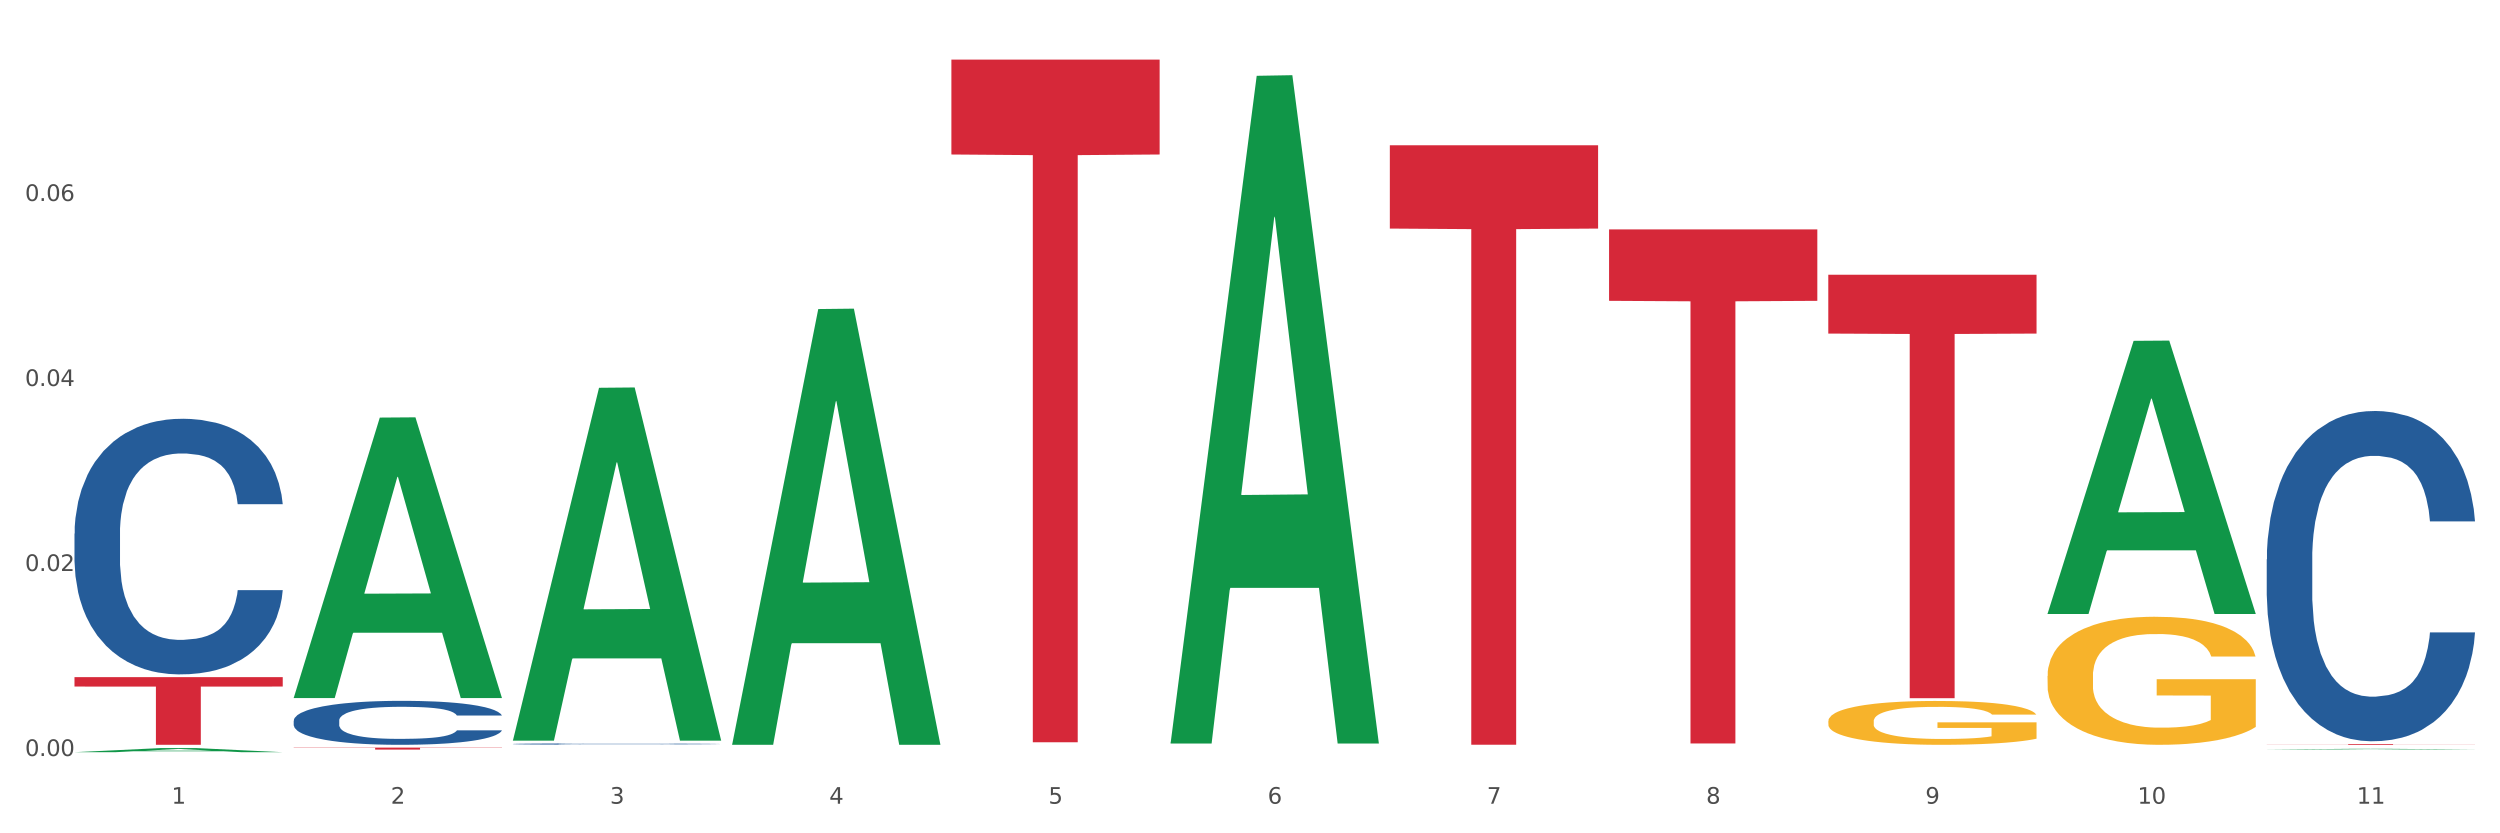 <?xml version="1.0" encoding="utf-8" standalone="no"?>
<!DOCTYPE svg PUBLIC "-//W3C//DTD SVG 1.1//EN"
  "http://www.w3.org/Graphics/SVG/1.1/DTD/svg11.dtd">
<svg xmlns:xlink="http://www.w3.org/1999/xlink" width="1080pt" height="360pt" viewBox="0 0 1080 360" xmlns="http://www.w3.org/2000/svg" version="1.1">
 <rect x="0" y="0" width="1080" height="360" fill="#333333" stroke="none"/>
 <defs>
  <style type="text/css">*{stroke-linejoin: round; stroke-linecap: butt}</style>
 </defs>
 <g id="figure_1">
  <g id="patch_1">
   <path d="M 0 360 
L 1080 360 
L 1080 0 
L 0 0 
z
" style="fill: #ffffff; stroke: #ffffff; stroke-linejoin: miter"/>
  </g>
  <g id="axes_1">
   <g id="matplotlib.axis_1">
    <g id="xtick_1">
     <g id="text_1">
      <!-- 1 -->
      <g style="fill: #4d4d4d" transform="translate(74.106 347.204) scale(0.096 -0.096)">
       <defs>
        <path id="DejaVuSans-31" d="M 794 531 
L 1825 531 
L 1825 4091 
L 703 3866 
L 703 4441 
L 1819 4666 
L 2450 4666 
L 2450 531 
L 3481 531 
L 3481 0 
L 794 0 
L 794 531 
z
" transform="scale(0.016)"/>
       </defs>
       <use xlink:href="#DejaVuSans-31"/>
      </g>
     </g>
    </g>
    <g id="xtick_2">
     <g id="text_2">
      <!-- 2 -->
      <g style="fill: #4d4d4d" transform="translate(168.812 347.204) scale(0.096 -0.096)">
       <defs>
        <path id="DejaVuSans-32" d="M 1228 531 
L 3431 531 
L 3431 0 
L 469 0 
L 469 531 
Q 828 903 1448 1529 
Q 2069 2156 2228 2338 
Q 2531 2678 2651 2914 
Q 2772 3150 2772 3378 
Q 2772 3750 2511 3984 
Q 2250 4219 1831 4219 
Q 1534 4219 1204 4116 
Q 875 4013 500 3803 
L 500 4441 
Q 881 4594 1212 4672 
Q 1544 4750 1819 4750 
Q 2544 4750 2975 4387 
Q 3406 4025 3406 3419 
Q 3406 3131 3298 2873 
Q 3191 2616 2906 2266 
Q 2828 2175 2409 1742 
Q 1991 1309 1228 531 
z
" transform="scale(0.016)"/>
       </defs>
       <use xlink:href="#DejaVuSans-32"/>
      </g>
     </g>
    </g>
    <g id="xtick_3">
     <g id="text_3">
      <!-- 3 -->
      <g style="fill: #4d4d4d" transform="translate(263.517 347.204) scale(0.096 -0.096)">
       <defs>
        <path id="DejaVuSans-33" d="M 2597 2516 
Q 3050 2419 3304 2112 
Q 3559 1806 3559 1356 
Q 3559 666 3084 287 
Q 2609 -91 1734 -91 
Q 1441 -91 1130 -33 
Q 819 25 488 141 
L 488 750 
Q 750 597 1062 519 
Q 1375 441 1716 441 
Q 2309 441 2620 675 
Q 2931 909 2931 1356 
Q 2931 1769 2642 2001 
Q 2353 2234 1838 2234 
L 1294 2234 
L 1294 2753 
L 1863 2753 
Q 2328 2753 2575 2939 
Q 2822 3125 2822 3475 
Q 2822 3834 2567 4026 
Q 2313 4219 1838 4219 
Q 1578 4219 1281 4162 
Q 984 4106 628 3988 
L 628 4550 
Q 988 4650 1302 4700 
Q 1616 4750 1894 4750 
Q 2613 4750 3031 4423 
Q 3450 4097 3450 3541 
Q 3450 3153 3228 2886 
Q 3006 2619 2597 2516 
z
" transform="scale(0.016)"/>
       </defs>
       <use xlink:href="#DejaVuSans-33"/>
      </g>
     </g>
    </g>
    <g id="xtick_4">
     <g id="text_4">
      <!-- 4 -->
      <g style="fill: #4d4d4d" transform="translate(358.223 347.204) scale(0.096 -0.096)">
       <defs>
        <path id="DejaVuSans-34" d="M 2419 4116 
L 825 1625 
L 2419 1625 
L 2419 4116 
z
M 2253 4666 
L 3047 4666 
L 3047 1625 
L 3713 1625 
L 3713 1100 
L 3047 1100 
L 3047 0 
L 2419 0 
L 2419 1100 
L 313 1100 
L 313 1709 
L 2253 4666 
z
" transform="scale(0.016)"/>
       </defs>
       <use xlink:href="#DejaVuSans-34"/>
      </g>
     </g>
    </g>
    <g id="xtick_5">
     <g id="text_5">
      <!-- 5 -->
      <g style="fill: #4d4d4d" transform="translate(452.928 347.204) scale(0.096 -0.096)">
       <defs>
        <path id="DejaVuSans-35" d="M 691 4666 
L 3169 4666 
L 3169 4134 
L 1269 4134 
L 1269 2991 
Q 1406 3038 1543 3061 
Q 1681 3084 1819 3084 
Q 2600 3084 3056 2656 
Q 3513 2228 3513 1497 
Q 3513 744 3044 326 
Q 2575 -91 1722 -91 
Q 1428 -91 1123 -41 
Q 819 9 494 109 
L 494 744 
Q 775 591 1075 516 
Q 1375 441 1709 441 
Q 2250 441 2565 725 
Q 2881 1009 2881 1497 
Q 2881 1984 2565 2268 
Q 2250 2553 1709 2553 
Q 1456 2553 1204 2497 
Q 953 2441 691 2322 
L 691 4666 
z
" transform="scale(0.016)"/>
       </defs>
       <use xlink:href="#DejaVuSans-35"/>
      </g>
     </g>
    </g>
    <g id="xtick_6">
     <g id="text_6">
      <!-- 6 -->
      <g style="fill: #4d4d4d" transform="translate(547.634 347.204) scale(0.096 -0.096)">
       <defs>
        <path id="DejaVuSans-36" d="M 2113 2584 
Q 1688 2584 1439 2293 
Q 1191 2003 1191 1497 
Q 1191 994 1439 701 
Q 1688 409 2113 409 
Q 2538 409 2786 701 
Q 3034 994 3034 1497 
Q 3034 2003 2786 2293 
Q 2538 2584 2113 2584 
z
M 3366 4563 
L 3366 3988 
Q 3128 4100 2886 4159 
Q 2644 4219 2406 4219 
Q 1781 4219 1451 3797 
Q 1122 3375 1075 2522 
Q 1259 2794 1537 2939 
Q 1816 3084 2150 3084 
Q 2853 3084 3261 2657 
Q 3669 2231 3669 1497 
Q 3669 778 3244 343 
Q 2819 -91 2113 -91 
Q 1303 -91 875 529 
Q 447 1150 447 2328 
Q 447 3434 972 4092 
Q 1497 4750 2381 4750 
Q 2619 4750 2861 4703 
Q 3103 4656 3366 4563 
z
" transform="scale(0.016)"/>
       </defs>
       <use xlink:href="#DejaVuSans-36"/>
      </g>
     </g>
    </g>
    <g id="xtick_7">
     <g id="text_7">
      <!-- 7 -->
      <g style="fill: #4d4d4d" transform="translate(642.339 347.204) scale(0.096 -0.096)">
       <defs>
        <path id="DejaVuSans-37" d="M 525 4666 
L 3525 4666 
L 3525 4397 
L 1831 0 
L 1172 0 
L 2766 4134 
L 525 4134 
L 525 4666 
z
" transform="scale(0.016)"/>
       </defs>
       <use xlink:href="#DejaVuSans-37"/>
      </g>
     </g>
    </g>
    <g id="xtick_8">
     <g id="text_8">
      <!-- 8 -->
      <g style="fill: #4d4d4d" transform="translate(737.044 347.204) scale(0.096 -0.096)">
       <defs>
        <path id="DejaVuSans-38" d="M 2034 2216 
Q 1584 2216 1326 1975 
Q 1069 1734 1069 1313 
Q 1069 891 1326 650 
Q 1584 409 2034 409 
Q 2484 409 2743 651 
Q 3003 894 3003 1313 
Q 3003 1734 2745 1975 
Q 2488 2216 2034 2216 
z
M 1403 2484 
Q 997 2584 770 2862 
Q 544 3141 544 3541 
Q 544 4100 942 4425 
Q 1341 4750 2034 4750 
Q 2731 4750 3128 4425 
Q 3525 4100 3525 3541 
Q 3525 3141 3298 2862 
Q 3072 2584 2669 2484 
Q 3125 2378 3379 2068 
Q 3634 1759 3634 1313 
Q 3634 634 3220 271 
Q 2806 -91 2034 -91 
Q 1263 -91 848 271 
Q 434 634 434 1313 
Q 434 1759 690 2068 
Q 947 2378 1403 2484 
z
M 1172 3481 
Q 1172 3119 1398 2916 
Q 1625 2713 2034 2713 
Q 2441 2713 2670 2916 
Q 2900 3119 2900 3481 
Q 2900 3844 2670 4047 
Q 2441 4250 2034 4250 
Q 1625 4250 1398 4047 
Q 1172 3844 1172 3481 
z
" transform="scale(0.016)"/>
       </defs>
       <use xlink:href="#DejaVuSans-38"/>
      </g>
     </g>
    </g>
    <g id="xtick_9">
     <g id="text_9">
      <!-- 9 -->
      <g style="fill: #4d4d4d" transform="translate(831.75 347.204) scale(0.096 -0.096)">
       <defs>
        <path id="DejaVuSans-39" d="M 703 97 
L 703 672 
Q 941 559 1184 500 
Q 1428 441 1663 441 
Q 2288 441 2617 861 
Q 2947 1281 2994 2138 
Q 2813 1869 2534 1725 
Q 2256 1581 1919 1581 
Q 1219 1581 811 2004 
Q 403 2428 403 3163 
Q 403 3881 828 4315 
Q 1253 4750 1959 4750 
Q 2769 4750 3195 4129 
Q 3622 3509 3622 2328 
Q 3622 1225 3098 567 
Q 2575 -91 1691 -91 
Q 1453 -91 1209 -44 
Q 966 3 703 97 
z
M 1959 2075 
Q 2384 2075 2632 2365 
Q 2881 2656 2881 3163 
Q 2881 3666 2632 3958 
Q 2384 4250 1959 4250 
Q 1534 4250 1286 3958 
Q 1038 3666 1038 3163 
Q 1038 2656 1286 2365 
Q 1534 2075 1959 2075 
z
" transform="scale(0.016)"/>
       </defs>
       <use xlink:href="#DejaVuSans-39"/>
      </g>
     </g>
    </g>
    <g id="xtick_10">
     <g id="text_10">
      <!-- 10 -->
      <g style="fill: #4d4d4d" transform="translate(923.401 347.204) scale(0.096 -0.096)">
       <defs>
        <path id="DejaVuSans-30" d="M 2034 4250 
Q 1547 4250 1301 3770 
Q 1056 3291 1056 2328 
Q 1056 1369 1301 889 
Q 1547 409 2034 409 
Q 2525 409 2770 889 
Q 3016 1369 3016 2328 
Q 3016 3291 2770 3770 
Q 2525 4250 2034 4250 
z
M 2034 4750 
Q 2819 4750 3233 4129 
Q 3647 3509 3647 2328 
Q 3647 1150 3233 529 
Q 2819 -91 2034 -91 
Q 1250 -91 836 529 
Q 422 1150 422 2328 
Q 422 3509 836 4129 
Q 1250 4750 2034 4750 
z
" transform="scale(0.016)"/>
       </defs>
       <use xlink:href="#DejaVuSans-31"/>
       <use xlink:href="#DejaVuSans-30" transform="translate(63.623 0)"/>
      </g>
     </g>
    </g>
    <g id="xtick_11">
     <g id="text_11">
      <!-- 11 -->
      <g style="fill: #4d4d4d" transform="translate(1018.107 347.204) scale(0.096 -0.096)">
       <use xlink:href="#DejaVuSans-31"/>
       <use xlink:href="#DejaVuSans-31" transform="translate(63.623 0)"/>
      </g>
     </g>
    </g>
    <g id="xtick_12"/>
    <g id="xtick_13"/>
    <g id="xtick_14"/>
    <g id="xtick_15"/>
    <g id="xtick_16"/>
    <g id="xtick_17"/>
    <g id="xtick_18"/>
    <g id="xtick_19"/>
    <g id="xtick_20"/>
    <g id="xtick_21"/>
   </g>
   <g id="matplotlib.axis_2">
    <g id="ytick_1">
     <g id="text_12">
      <!-- 0.00 -->
      <g style="fill: #4d4d4d" transform="translate(10.8 326.598) scale(0.096 -0.096)">
       <defs>
        <path id="DejaVuSans-2e" d="M 684 794 
L 1344 794 
L 1344 0 
L 684 0 
L 684 794 
z
" transform="scale(0.016)"/>
       </defs>
       <use xlink:href="#DejaVuSans-30"/>
       <use xlink:href="#DejaVuSans-2e" transform="translate(63.623 0)"/>
       <use xlink:href="#DejaVuSans-30" transform="translate(95.41 0)"/>
       <use xlink:href="#DejaVuSans-30" transform="translate(159.033 0)"/>
      </g>
     </g>
    </g>
    <g id="ytick_2">
     <g id="text_13">
      <!-- 0.02 -->
      <g style="fill: #4d4d4d" transform="translate(10.8 246.672) scale(0.096 -0.096)">
       <use xlink:href="#DejaVuSans-30"/>
       <use xlink:href="#DejaVuSans-2e" transform="translate(63.623 0)"/>
       <use xlink:href="#DejaVuSans-30" transform="translate(95.41 0)"/>
       <use xlink:href="#DejaVuSans-32" transform="translate(159.033 0)"/>
      </g>
     </g>
    </g>
    <g id="ytick_3">
     <g id="text_14">
      <!-- 0.04 -->
      <g style="fill: #4d4d4d" transform="translate(10.8 166.745) scale(0.096 -0.096)">
       <use xlink:href="#DejaVuSans-30"/>
       <use xlink:href="#DejaVuSans-2e" transform="translate(63.623 0)"/>
       <use xlink:href="#DejaVuSans-30" transform="translate(95.41 0)"/>
       <use xlink:href="#DejaVuSans-34" transform="translate(159.033 0)"/>
      </g>
     </g>
    </g>
    <g id="ytick_4">
     <g id="text_15">
      <!-- 0.06 -->
      <g style="fill: #4d4d4d" transform="translate(10.8 86.819) scale(0.096 -0.096)">
       <use xlink:href="#DejaVuSans-30"/>
       <use xlink:href="#DejaVuSans-2e" transform="translate(63.623 0)"/>
       <use xlink:href="#DejaVuSans-30" transform="translate(95.41 0)"/>
       <use xlink:href="#DejaVuSans-36" transform="translate(159.033 0)"/>
      </g>
     </g>
    </g>
    <g id="ytick_5"/>
    <g id="ytick_6"/>
    <g id="ytick_7"/>
    <g id="ytick_8"/>
   </g>
   <g id="PolyCollection_1">
    <path d="M 32.175 324.946 
L 32.268 324.944 
L 69.369 323.168 
L 84.766 323.166 
L 122.145 324.95 
L 104.337 324.95 
L 96.267 324.534 
L 57.96 324.534 
L 57.682 324.541 
L 49.891 324.95 
L 32.175 324.95 
L 32.175 324.946 
L 62.783 324.286 
L 91.444 324.285 
L 77.253 323.546 
L 77.067 323.543 
L 76.882 323.548 
L 62.691 324.285 
L 62.783 324.286 
L 32.175 324.946 
z
" clip-path="url(#pb9190778a2)" style="fill: #109648"/>
    <path d="M 884.524 292.002 
L 884.631 291.952 
L 884.631 290.133 
L 884.843 288.567 
L 885.905 284.777 
L 887.499 281.645 
L 888.667 279.977 
L 889.835 278.613 
L 891.216 277.249 
L 892.916 275.834 
L 895.996 273.763 
L 897.908 272.702 
L 900.245 271.59 
L 904.494 269.973 
L 907.575 269.064 
L 910.761 268.306 
L 915.966 267.396 
L 919.365 266.992 
L 922.977 266.689 
L 927.332 266.487 
L 930.625 266.436 
L 937.848 266.588 
L 944.009 267.043 
L 946.983 267.396 
L 950.807 268.003 
L 952.825 268.407 
L 956.118 269.215 
L 959.517 270.276 
L 961.854 271.186 
L 965.359 272.904 
L 968.015 274.622 
L 970.458 276.744 
L 971.733 278.209 
L 972.689 279.573 
L 973.539 281.139 
L 974.388 283.615 
L 955.268 283.615 
L 954.525 281.847 
L 953.356 280.179 
L 951.657 278.563 
L 950.17 277.552 
L 947.62 276.289 
L 945.283 275.48 
L 942.84 274.874 
L 939.866 274.369 
L 937.529 274.116 
L 934.236 273.914 
L 927.757 273.965 
L 923.402 274.369 
L 920.427 274.874 
L 918.515 275.329 
L 916.816 275.834 
L 914.904 276.542 
L 912.673 277.603 
L 911.08 278.563 
L 909.487 279.775 
L 908.212 280.988 
L 907.043 282.403 
L 906.087 283.918 
L 905.344 285.485 
L 904.707 287.405 
L 904.175 290.588 
L 904.175 297.51 
L 904.388 299.076 
L 904.919 301.148 
L 905.556 302.714 
L 906.619 304.583 
L 907.575 305.847 
L 909.38 307.666 
L 911.399 309.181 
L 912.992 310.141 
L 914.585 310.95 
L 917.347 312.061 
L 920.427 312.971 
L 923.083 313.527 
L 926.695 314.032 
L 929.138 314.234 
L 931.262 314.335 
L 936.467 314.335 
L 940.185 314.183 
L 944.327 313.83 
L 947.514 313.375 
L 950.17 312.819 
L 953.144 311.91 
L 955.056 311.051 
L 955.056 300.491 
L 931.687 300.44 
L 931.687 293.417 
L 974.495 293.417 
L 974.495 314.032 
L 972.689 315.093 
L 970.671 316.053 
L 968.546 316.912 
L 965.359 317.973 
L 961.535 318.983 
L 958.136 319.691 
L 954.525 320.297 
L 950.276 320.853 
L 944.752 321.358 
L 941.353 321.56 
L 937.104 321.712 
L 932.112 321.762 
L 927.757 321.661 
L 923.508 321.409 
L 919.047 320.954 
L 914.691 320.297 
L 911.399 319.64 
L 908.106 318.832 
L 904.6 317.771 
L 901.839 316.76 
L 899.714 315.851 
L 897.377 314.689 
L 894.828 313.173 
L 892.916 311.809 
L 891.216 310.394 
L 889.411 308.575 
L 888.136 307.009 
L 886.861 305.038 
L 886.118 303.573 
L 885.268 301.299 
L 884.631 298.116 
L 884.524 292.002 
z
" clip-path="url(#pb9190778a2)" style="fill: #f7b32b"/>
    <path d="M 789.819 311.57 
L 789.925 311.553 
L 789.925 310.93 
L 790.138 310.393 
L 791.2 309.095 
L 792.793 308.023 
L 793.962 307.451 
L 795.13 306.984 
L 796.511 306.517 
L 798.21 306.032 
L 801.291 305.323 
L 803.203 304.96 
L 805.54 304.579 
L 809.789 304.025 
L 812.869 303.714 
L 816.056 303.454 
L 821.261 303.143 
L 824.66 303.004 
L 828.271 302.9 
L 832.626 302.831 
L 835.919 302.814 
L 843.142 302.866 
L 849.303 303.022 
L 852.277 303.143 
L 856.101 303.35 
L 858.12 303.489 
L 861.413 303.766 
L 864.812 304.129 
L 867.149 304.44 
L 870.654 305.029 
L 873.309 305.617 
L 875.753 306.344 
L 877.027 306.846 
L 877.983 307.313 
L 878.833 307.849 
L 879.683 308.697 
L 860.563 308.697 
L 859.819 308.092 
L 858.651 307.521 
L 856.951 306.967 
L 855.464 306.621 
L 852.915 306.188 
L 850.578 305.911 
L 848.135 305.704 
L 845.161 305.531 
L 842.824 305.444 
L 839.531 305.375 
L 833.051 305.392 
L 828.696 305.531 
L 825.722 305.704 
L 823.81 305.859 
L 822.11 306.032 
L 820.198 306.275 
L 817.968 306.638 
L 816.374 306.967 
L 814.781 307.382 
L 813.506 307.798 
L 812.338 308.282 
L 811.382 308.801 
L 810.638 309.338 
L 810.001 309.995 
L 809.47 311.085 
L 809.47 313.456 
L 809.682 313.993 
L 810.213 314.702 
L 810.851 315.238 
L 811.913 315.879 
L 812.869 316.311 
L 814.675 316.934 
L 816.693 317.453 
L 818.286 317.782 
L 819.88 318.059 
L 822.641 318.44 
L 825.722 318.751 
L 828.377 318.942 
L 831.989 319.115 
L 834.432 319.184 
L 836.557 319.219 
L 841.761 319.219 
L 845.479 319.167 
L 849.622 319.045 
L 852.809 318.89 
L 855.464 318.699 
L 858.438 318.388 
L 860.35 318.094 
L 860.35 314.477 
L 836.981 314.46 
L 836.981 312.054 
L 879.789 312.054 
L 879.789 319.115 
L 877.983 319.478 
L 875.965 319.807 
L 873.841 320.101 
L 870.654 320.464 
L 866.83 320.811 
L 863.431 321.053 
L 859.819 321.26 
L 855.57 321.451 
L 850.047 321.624 
L 846.648 321.693 
L 842.399 321.745 
L 837.406 321.762 
L 833.051 321.728 
L 828.802 321.641 
L 824.341 321.485 
L 819.986 321.26 
L 816.693 321.035 
L 813.4 320.759 
L 809.895 320.395 
L 807.133 320.049 
L 805.009 319.738 
L 802.672 319.34 
L 800.122 318.821 
L 798.21 318.353 
L 796.511 317.869 
L 794.705 317.246 
L 793.43 316.709 
L 792.156 316.034 
L 791.412 315.533 
L 790.562 314.754 
L 789.925 313.664 
L 789.819 311.57 
z
" clip-path="url(#pb9190778a2)" style="fill: #f7b32b"/>
    <path d="M 979.23 321.423 
L 1069.2 321.423 
L 1069.2 321.47 
L 1033.809 321.47 
L 1033.809 321.762 
L 1014.408 321.762 
L 1014.408 321.47 
L 979.23 321.47 
L 979.23 321.423 
L 979.23 321.423 
z
" clip-path="url(#pb9190778a2)" style="fill: #d62839"/>
    <path d="M 789.819 118.681 
L 879.789 118.681 
L 879.789 144.104 
L 844.398 144.276 
L 844.398 301.625 
L 824.997 301.625 
L 824.997 144.276 
L 789.819 144.104 
L 789.819 118.852 
L 789.819 118.681 
z
" clip-path="url(#pb9190778a2)" style="fill: #d62839"/>
    <path d="M 695.113 99.096 
L 785.084 99.096 
L 785.084 129.957 
L 749.692 130.166 
L 749.692 321.173 
L 730.291 321.173 
L 730.291 130.166 
L 695.113 129.957 
L 695.113 99.304 
L 695.113 99.096 
z
" clip-path="url(#pb9190778a2)" style="fill: #d62839"/>
    <path d="M 600.408 62.757 
L 690.378 62.757 
L 690.378 98.743 
L 654.987 98.986 
L 654.987 321.711 
L 635.586 321.711 
L 635.586 98.986 
L 600.408 98.743 
L 600.408 63 
L 600.408 62.757 
z
" clip-path="url(#pb9190778a2)" style="fill: #d62839"/>
    <path d="M 126.88 322.951 
L 216.851 322.951 
L 216.851 323.072 
L 181.46 323.073 
L 181.46 323.821 
L 162.058 323.821 
L 162.058 323.073 
L 126.88 323.072 
L 126.88 322.952 
L 126.88 322.951 
z
" clip-path="url(#pb9190778a2)" style="fill: #d62839"/>
    <path d="M 32.175 292.531 
L 122.145 292.531 
L 122.145 296.593 
L 86.754 296.62 
L 86.754 321.762 
L 67.353 321.762 
L 67.353 296.62 
L 32.175 296.593 
L 32.175 292.558 
L 32.175 292.531 
z
" clip-path="url(#pb9190778a2)" style="fill: #d62839"/>
    <path d="M 32.175 230.525 
L 32.281 230.424 
L 32.281 227.6 
L 32.6 223.767 
L 33.77 216.707 
L 35.259 211.362 
L 37.811 205.109 
L 39.194 202.486 
L 41.002 199.561 
L 44.724 194.821 
L 48.978 190.787 
L 51.956 188.568 
L 54.189 187.156 
L 59.187 184.634 
L 62.059 183.525 
L 65.036 182.617 
L 67.589 182.012 
L 71.843 181.306 
L 75.246 181.004 
L 79.181 180.903 
L 82.477 181.004 
L 86.838 181.407 
L 93.219 182.617 
L 95.665 183.323 
L 98.961 184.534 
L 102.365 186.147 
L 105.13 187.761 
L 108.32 190.081 
L 111.617 193.106 
L 114.807 196.939 
L 117.041 200.469 
L 118.848 204.201 
L 120.444 208.739 
L 121.613 213.681 
L 122.145 217.817 
L 102.684 217.817 
L 102.152 214.085 
L 101.088 210.051 
L 100.025 207.327 
L 98.855 205.109 
L 97.047 202.587 
L 95.452 200.973 
L 92.793 199.057 
L 90.347 197.847 
L 88.327 197.141 
L 85.881 196.536 
L 80.67 195.93 
L 76.947 195.93 
L 74.608 196.132 
L 71.736 196.636 
L 69.29 197.342 
L 66.419 198.553 
L 64.186 199.864 
L 61.952 201.578 
L 60.676 202.789 
L 58.762 205.008 
L 57.486 206.823 
L 55.784 209.95 
L 54.827 212.169 
L 53.126 217.917 
L 52.381 222.153 
L 52.062 225.078 
L 51.849 228.306 
L 51.849 244.04 
L 52.487 251.1 
L 53.019 254.125 
L 53.87 257.554 
L 55.465 261.992 
L 57.805 266.329 
L 60.251 269.456 
L 62.271 271.372 
L 64.186 272.784 
L 66.1 273.893 
L 68.44 274.902 
L 70.354 275.507 
L 73.225 276.112 
L 76.628 276.415 
L 79.287 276.415 
L 84.711 275.911 
L 87.157 275.406 
L 89.496 274.7 
L 92.049 273.591 
L 94.069 272.381 
L 95.239 271.473 
L 97.153 269.557 
L 98.642 267.539 
L 99.919 265.22 
L 100.769 263.203 
L 101.726 260.177 
L 102.471 256.748 
L 102.684 254.932 
L 122.145 254.932 
L 121.72 258.563 
L 120.975 262.093 
L 119.487 266.833 
L 118.317 269.557 
L 116.509 272.885 
L 114.595 275.709 
L 111.936 278.835 
L 109.49 281.155 
L 106.937 283.172 
L 104.172 284.988 
L 99.174 287.509 
L 97.366 288.215 
L 93.538 289.425 
L 90.56 290.131 
L 86.2 290.838 
L 81.733 291.241 
L 77.054 291.342 
L 72.906 291.14 
L 68.333 290.535 
L 65.462 289.93 
L 62.271 289.022 
L 58.549 287.61 
L 55.04 285.895 
L 51.743 283.878 
L 48.659 281.559 
L 45.788 278.936 
L 42.065 274.599 
L 39.3 270.363 
L 37.28 266.43 
L 35.897 263.102 
L 34.515 258.866 
L 33.77 255.941 
L 32.6 248.881 
L 32.175 242.325 
L 32.175 230.525 
z
" clip-path="url(#pb9190778a2)" style="fill: #255c99"/>
    <path d="M 126.88 311.299 
L 126.987 311.282 
L 126.987 310.796 
L 127.306 310.137 
L 128.476 308.922 
L 129.965 308.002 
L 132.517 306.926 
L 133.899 306.475 
L 135.707 305.972 
L 139.43 305.157 
L 143.683 304.462 
L 146.661 304.081 
L 148.894 303.838 
L 153.893 303.404 
L 156.764 303.213 
L 159.742 303.057 
L 162.294 302.953 
L 166.548 302.831 
L 169.951 302.779 
L 173.886 302.762 
L 177.183 302.779 
L 181.543 302.849 
L 187.924 303.057 
L 190.37 303.178 
L 193.667 303.387 
L 197.07 303.664 
L 199.835 303.942 
L 203.025 304.341 
L 206.322 304.862 
L 209.513 305.521 
L 211.746 306.128 
L 213.554 306.77 
L 215.149 307.551 
L 216.319 308.401 
L 216.851 309.113 
L 197.389 309.113 
L 196.857 308.471 
L 195.794 307.777 
L 194.73 307.308 
L 193.561 306.926 
L 191.753 306.493 
L 190.157 306.215 
L 187.499 305.885 
L 185.053 305.677 
L 183.032 305.556 
L 180.586 305.452 
L 175.375 305.347 
L 171.653 305.347 
L 169.313 305.382 
L 166.442 305.469 
L 163.996 305.59 
L 161.124 305.799 
L 158.891 306.024 
L 156.658 306.319 
L 155.382 306.527 
L 153.467 306.909 
L 152.191 307.221 
L 150.49 307.759 
L 149.533 308.141 
L 147.831 309.13 
L 147.087 309.859 
L 146.768 310.362 
L 146.555 310.917 
L 146.555 313.624 
L 147.193 314.839 
L 147.725 315.359 
L 148.575 315.949 
L 150.171 316.713 
L 152.51 317.459 
L 154.956 317.997 
L 156.977 318.327 
L 158.891 318.57 
L 160.805 318.76 
L 163.145 318.934 
L 165.059 319.038 
L 167.931 319.142 
L 171.334 319.194 
L 173.993 319.194 
L 179.416 319.107 
L 181.862 319.021 
L 184.202 318.899 
L 186.754 318.708 
L 188.775 318.5 
L 189.945 318.344 
L 191.859 318.014 
L 193.348 317.667 
L 194.624 317.268 
L 195.475 316.921 
L 196.432 316.401 
L 197.176 315.811 
L 197.389 315.498 
L 216.851 315.498 
L 216.425 316.123 
L 215.681 316.73 
L 214.192 317.546 
L 213.022 318.014 
L 211.214 318.587 
L 209.3 319.073 
L 206.641 319.611 
L 204.195 320.01 
L 201.643 320.357 
L 198.878 320.669 
L 193.88 321.103 
L 192.072 321.224 
L 188.243 321.433 
L 185.265 321.554 
L 180.905 321.676 
L 176.439 321.745 
L 171.759 321.762 
L 167.612 321.728 
L 163.039 321.623 
L 160.167 321.519 
L 156.977 321.363 
L 153.255 321.12 
L 149.745 320.825 
L 146.448 320.478 
L 143.364 320.079 
L 140.493 319.628 
L 136.771 318.882 
L 134.006 318.153 
L 131.985 317.476 
L 130.603 316.904 
L 129.22 316.175 
L 128.476 315.672 
L 127.306 314.457 
L 126.88 313.329 
L 126.88 311.299 
z
" clip-path="url(#pb9190778a2)" style="fill: #255c99"/>
    <path d="M 410.997 25.759 
L 500.967 25.759 
L 500.967 66.741 
L 465.576 67.018 
L 465.576 320.658 
L 446.175 320.658 
L 446.175 67.018 
L 410.997 66.741 
L 410.997 26.036 
L 410.997 25.759 
z
" clip-path="url(#pb9190778a2)" style="fill: #d62839"/>
    <path d="M 979.23 241.657 
L 979.336 241.527 
L 979.336 237.879 
L 979.655 232.927 
L 980.825 223.805 
L 982.314 216.899 
L 984.866 208.82 
L 986.249 205.431 
L 988.057 201.652 
L 991.779 195.528 
L 996.033 190.316 
L 999.01 187.449 
L 1001.244 185.624 
L 1006.242 182.367 
L 1009.114 180.933 
L 1012.091 179.761 
L 1014.644 178.979 
L 1018.898 178.066 
L 1022.301 177.676 
L 1026.236 177.545 
L 1029.532 177.676 
L 1033.893 178.197 
L 1040.273 179.761 
L 1042.719 180.673 
L 1046.016 182.236 
L 1049.419 184.321 
L 1052.184 186.406 
L 1055.375 189.403 
L 1058.672 193.313 
L 1061.862 198.264 
L 1064.095 202.825 
L 1065.903 207.647 
L 1067.498 213.511 
L 1068.668 219.896 
L 1069.2 225.239 
L 1049.738 225.239 
L 1049.207 220.417 
L 1048.143 215.205 
L 1047.08 211.686 
L 1045.91 208.82 
L 1044.102 205.562 
L 1042.507 203.477 
L 1039.848 201.001 
L 1037.402 199.437 
L 1035.381 198.525 
L 1032.935 197.743 
L 1027.724 196.961 
L 1024.002 196.961 
L 1021.663 197.222 
L 1018.791 197.874 
L 1016.345 198.786 
L 1013.474 200.349 
L 1011.24 202.043 
L 1009.007 204.259 
L 1007.731 205.822 
L 1005.817 208.689 
L 1004.541 211.035 
L 1002.839 215.074 
L 1001.882 217.941 
L 1000.18 225.369 
L 999.436 230.842 
L 999.117 234.621 
L 998.904 238.791 
L 998.904 259.119 
L 999.542 268.241 
L 1000.074 272.15 
L 1000.925 276.58 
L 1002.52 282.314 
L 1004.86 287.917 
L 1007.306 291.957 
L 1009.326 294.433 
L 1011.24 296.257 
L 1013.155 297.691 
L 1015.494 298.994 
L 1017.409 299.775 
L 1020.28 300.557 
L 1023.683 300.948 
L 1026.342 300.948 
L 1031.766 300.297 
L 1034.212 299.645 
L 1036.551 298.733 
L 1039.104 297.3 
L 1041.124 295.736 
L 1042.294 294.563 
L 1044.208 292.087 
L 1045.697 289.481 
L 1046.973 286.484 
L 1047.824 283.878 
L 1048.781 279.968 
L 1049.526 275.538 
L 1049.738 273.192 
L 1069.2 273.192 
L 1068.775 277.884 
L 1068.03 282.444 
L 1066.541 288.569 
L 1065.371 292.087 
L 1063.564 296.387 
L 1061.649 300.036 
L 1058.991 304.076 
L 1056.545 307.073 
L 1053.992 309.679 
L 1051.227 312.025 
L 1046.229 315.282 
L 1044.421 316.194 
L 1040.592 317.758 
L 1037.615 318.67 
L 1033.254 319.583 
L 1028.788 320.104 
L 1024.109 320.234 
L 1019.961 319.973 
L 1015.388 319.192 
L 1012.517 318.41 
L 1009.326 317.237 
L 1005.604 315.413 
L 1002.095 313.197 
L 998.798 310.591 
L 995.714 307.594 
L 992.842 304.206 
L 989.12 298.603 
L 986.355 293.13 
L 984.334 288.048 
L 982.952 283.747 
L 981.569 278.274 
L 980.825 274.495 
L 979.655 265.374 
L 979.23 256.904 
L 979.23 241.657 
z
" clip-path="url(#pb9190778a2)" style="fill: #255c99"/>
    <path d="M 126.88 301.345 
L 126.973 301.232 
L 164.074 180.396 
L 179.471 180.283 
L 216.851 301.573 
L 199.042 301.573 
L 190.973 273.329 
L 152.666 273.329 
L 152.387 273.785 
L 144.596 301.573 
L 126.88 301.573 
L 126.88 301.345 
L 157.489 256.474 
L 186.15 256.36 
L 171.958 206.135 
L 171.773 205.907 
L 171.587 206.249 
L 157.396 256.36 
L 157.489 256.474 
L 126.88 301.345 
z
" clip-path="url(#pb9190778a2)" style="fill: #109648"/>
    <path d="M 979.23 323.815 
L 979.323 323.814 
L 1016.424 323.481 
L 1031.821 323.481 
L 1069.2 323.815 
L 1051.391 323.815 
L 1043.322 323.737 
L 1005.015 323.737 
L 1004.737 323.739 
L 996.946 323.815 
L 979.23 323.815 
L 979.23 323.815 
L 1009.838 323.691 
L 1038.499 323.691 
L 1024.308 323.552 
L 1024.122 323.551 
L 1023.937 323.552 
L 1009.745 323.691 
L 1009.838 323.691 
L 979.23 323.815 
z
" clip-path="url(#pb9190778a2)" style="fill: #109648"/>
    <path d="M 884.524 265.026 
L 884.617 264.915 
L 921.718 147.242 
L 937.115 147.131 
L 974.495 265.248 
L 956.686 265.248 
L 948.616 237.742 
L 910.31 237.742 
L 910.031 238.186 
L 902.24 265.248 
L 884.524 265.248 
L 884.524 265.026 
L 915.133 221.328 
L 943.793 221.217 
L 929.602 172.307 
L 929.417 172.085 
L 929.231 172.418 
L 915.04 221.217 
L 915.133 221.328 
L 884.524 265.026 
z
" clip-path="url(#pb9190778a2)" style="fill: #109648"/>
    <path d="M 505.702 320.651 
L 505.795 320.379 
L 542.896 32.75 
L 558.293 32.478 
L 595.673 321.193 
L 577.864 321.193 
L 569.795 253.962 
L 531.488 253.962 
L 531.209 255.046 
L 523.418 321.193 
L 505.702 321.193 
L 505.702 320.651 
L 536.311 213.84 
L 564.971 213.569 
L 550.78 94.017 
L 550.595 93.474 
L 550.409 94.288 
L 536.218 213.569 
L 536.311 213.84 
L 505.702 320.651 
z
" clip-path="url(#pb9190778a2)" style="fill: #109648"/>
    <path d="M 316.291 321.394 
L 316.384 321.217 
L 353.485 133.511 
L 368.882 133.334 
L 406.262 321.747 
L 388.453 321.747 
L 380.384 277.873 
L 342.077 277.873 
L 341.798 278.58 
L 334.007 321.747 
L 316.291 321.747 
L 316.291 321.394 
L 346.9 251.689 
L 375.56 251.512 
L 361.369 173.493 
L 361.184 173.139 
L 360.998 173.67 
L 346.807 251.512 
L 346.9 251.689 
L 316.291 321.394 
z
" clip-path="url(#pb9190778a2)" style="fill: #109648"/>
    <path d="M 221.586 321.396 
L 221.692 321.396 
L 221.692 321.382 
L 222.011 321.363 
L 223.181 321.328 
L 224.67 321.301 
L 227.222 321.271 
L 228.605 321.258 
L 230.413 321.243 
L 234.135 321.22 
L 238.389 321.2 
L 241.367 321.189 
L 243.6 321.182 
L 248.598 321.17 
L 251.47 321.164 
L 254.447 321.16 
L 257 321.157 
L 261.254 321.153 
L 264.657 321.152 
L 268.592 321.151 
L 271.888 321.152 
L 276.249 321.154 
L 282.63 321.16 
L 285.076 321.163 
L 288.372 321.169 
L 291.775 321.177 
L 294.541 321.185 
L 297.731 321.196 
L 301.028 321.211 
L 304.218 321.23 
L 306.451 321.248 
L 308.259 321.266 
L 309.855 321.289 
L 311.024 321.313 
L 311.556 321.333 
L 292.095 321.333 
L 291.563 321.315 
L 290.499 321.295 
L 289.436 321.282 
L 288.266 321.271 
L 286.458 321.258 
L 284.863 321.25 
L 282.204 321.241 
L 279.758 321.235 
L 277.738 321.231 
L 275.292 321.228 
L 270.081 321.225 
L 266.358 321.225 
L 264.019 321.226 
L 261.147 321.229 
L 258.701 321.232 
L 255.83 321.238 
L 253.597 321.245 
L 251.363 321.253 
L 250.087 321.259 
L 248.173 321.27 
L 246.897 321.279 
L 245.195 321.294 
L 244.238 321.305 
L 242.536 321.334 
L 241.792 321.355 
L 241.473 321.369 
L 241.26 321.385 
L 241.26 321.463 
L 241.898 321.498 
L 242.43 321.512 
L 243.281 321.529 
L 244.876 321.551 
L 247.216 321.573 
L 249.662 321.588 
L 251.682 321.598 
L 253.597 321.605 
L 255.511 321.61 
L 257.851 321.615 
L 259.765 321.618 
L 262.636 321.621 
L 266.039 321.622 
L 268.698 321.622 
L 274.122 321.62 
L 276.568 321.617 
L 278.907 321.614 
L 281.46 321.609 
L 283.48 321.603 
L 284.65 321.598 
L 286.564 321.589 
L 288.053 321.579 
L 289.329 321.567 
L 290.18 321.557 
L 291.137 321.542 
L 291.882 321.525 
L 292.095 321.516 
L 311.556 321.516 
L 311.131 321.534 
L 310.386 321.552 
L 308.897 321.575 
L 307.728 321.589 
L 305.92 321.605 
L 304.005 321.619 
L 301.347 321.634 
L 298.901 321.646 
L 296.348 321.656 
L 293.583 321.665 
L 288.585 321.677 
L 286.777 321.681 
L 282.949 321.687 
L 279.971 321.69 
L 275.611 321.694 
L 271.144 321.696 
L 266.465 321.696 
L 262.317 321.695 
L 257.744 321.692 
L 254.873 321.689 
L 251.682 321.685 
L 247.96 321.678 
L 244.451 321.669 
L 241.154 321.659 
L 238.07 321.648 
L 235.198 321.635 
L 231.476 321.613 
L 228.711 321.593 
L 226.691 321.573 
L 225.308 321.557 
L 223.926 321.536 
L 223.181 321.521 
L 222.011 321.487 
L 221.586 321.454 
L 221.586 321.396 
z
" clip-path="url(#pb9190778a2)" style="fill: #255c99"/>
    <path d="M 221.586 319.676 
L 221.679 319.533 
L 258.78 167.523 
L 274.177 167.379 
L 311.556 319.962 
L 293.748 319.962 
L 285.678 284.431 
L 247.371 284.431 
L 247.093 285.004 
L 239.302 319.962 
L 221.586 319.962 
L 221.586 319.676 
L 252.194 263.227 
L 280.855 263.084 
L 266.664 199.902 
L 266.478 199.615 
L 266.293 200.045 
L 252.102 263.084 
L 252.194 263.227 
L 221.586 319.676 
z
" clip-path="url(#pb9190778a2)" style="fill: #109648"/>
   </g>
  </g>
 </g>
 <defs>
  <clipPath id="pb9190778a2">
   <rect x="32.175" y="10.8" width="1037.025" height="329.109"/>
  </clipPath>
 </defs>
</svg>
